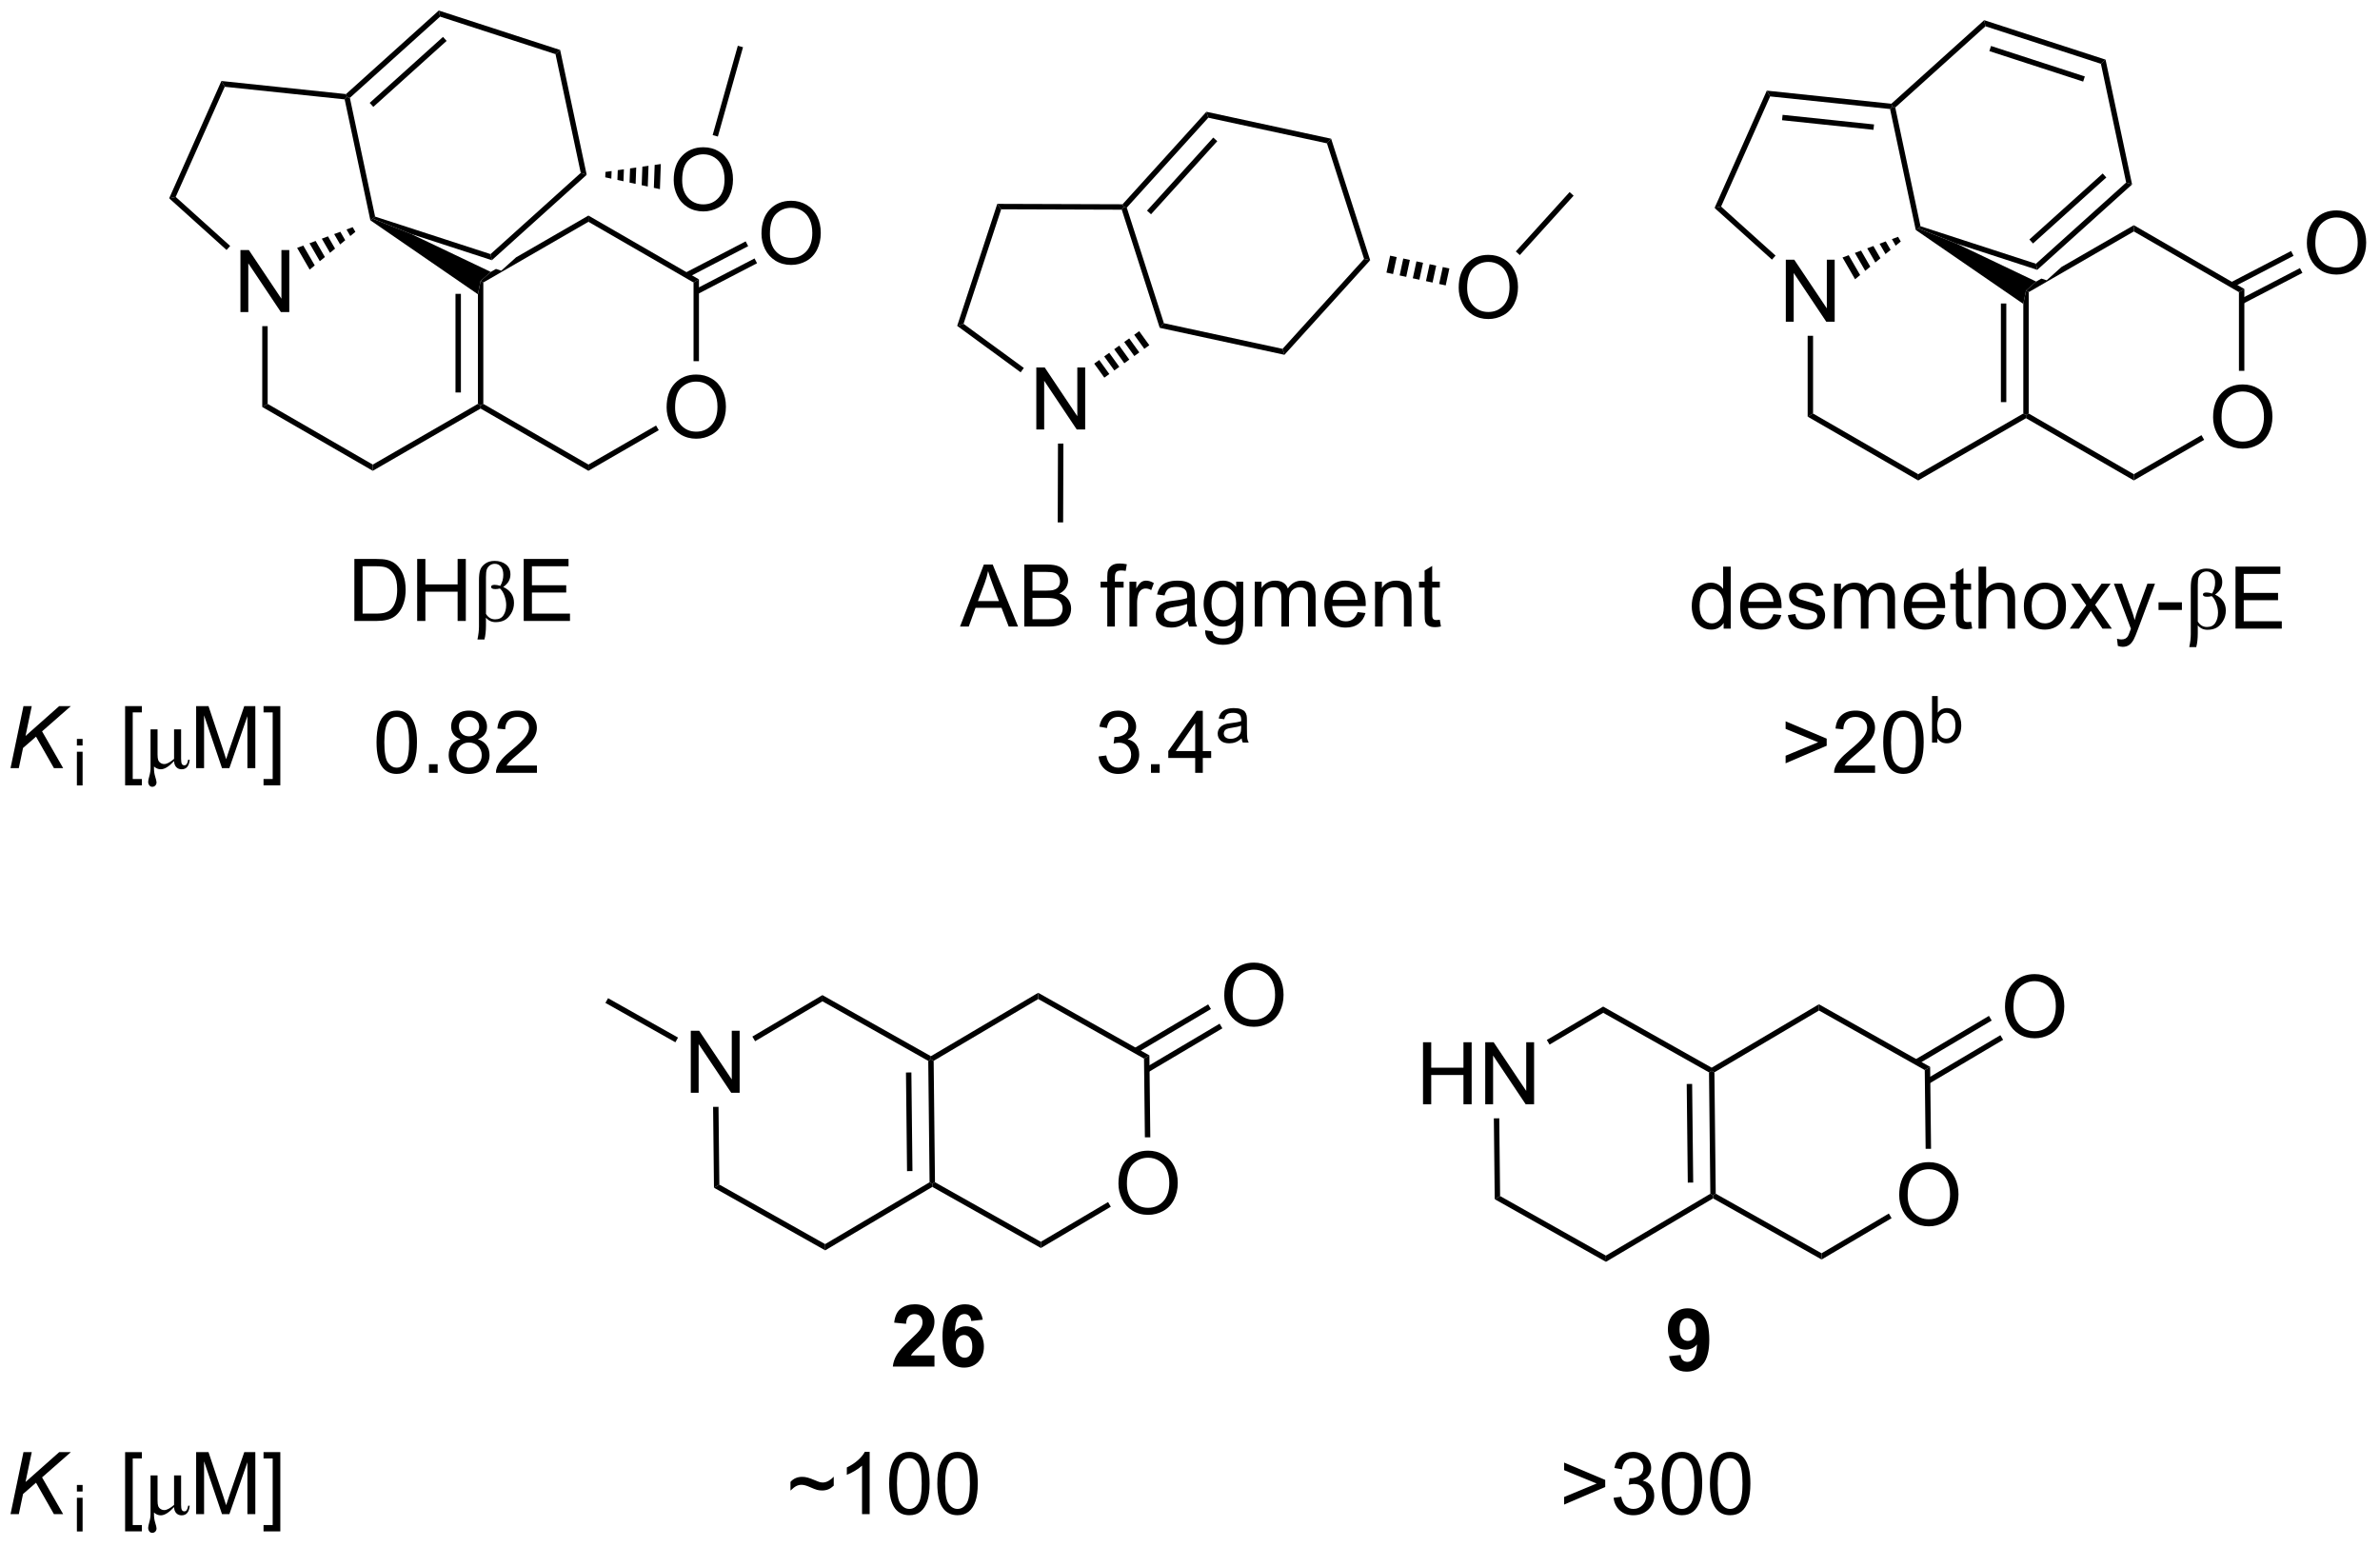 <?xml version="1.0" encoding="UTF-8"?>
<!DOCTYPE svg PUBLIC '-//W3C//DTD SVG 1.0//EN'
          'http://www.w3.org/TR/2001/REC-SVG-20010904/DTD/svg10.dtd'>
<svg stroke-dasharray="none" shape-rendering="auto" xmlns="http://www.w3.org/2000/svg" font-family="'Dialog'" text-rendering="auto" width="603" fill-opacity="1" color-interpolation="auto" color-rendering="auto" preserveAspectRatio="xMidYMid meet" font-size="12px" viewBox="0 0 603 392" fill="black" xmlns:xlink="http://www.w3.org/1999/xlink" stroke="black" image-rendering="auto" stroke-miterlimit="10" stroke-linecap="square" stroke-linejoin="miter" font-style="normal" stroke-width="1" height="392" stroke-dashoffset="0" font-weight="normal" stroke-opacity="1"
><!--Generated by the Batik Graphics2D SVG Generator--><defs id="genericDefs"
  /><g
  ><defs id="defs1"
    ><clipPath clipPathUnits="userSpaceOnUse" id="clipPath1"
      ><path d="M0.671 0.646 L226.476 0.646 L226.476 147.277 L0.671 147.277 L0.671 0.646 Z"
      /></clipPath
      ><clipPath clipPathUnits="userSpaceOnUse" id="clipPath2"
      ><path d="M-1.322 14.151 L-1.322 156.705 L218.204 156.705 L218.204 14.151 Z"
      /></clipPath
    ></defs
    ><g transform="scale(2.667,2.667) translate(-0.671,-0.646) matrix(1.029,0,0,1.029,2.031,-13.91)"
    ><path d="M202.994 52.676 Q202.994 51.249 203.76 50.444 Q204.525 49.637 205.736 49.637 Q206.528 49.637 207.163 50.017 Q207.802 50.395 208.135 51.072 Q208.471 51.749 208.471 52.608 Q208.471 53.481 208.119 54.168 Q207.768 54.856 207.122 55.21 Q206.479 55.564 205.731 55.564 Q204.924 55.564 204.286 55.173 Q203.65 54.78 203.322 54.106 Q202.994 53.429 202.994 52.676 ZM203.775 52.687 Q203.775 53.723 204.33 54.319 Q204.887 54.913 205.729 54.913 Q206.583 54.913 207.135 54.312 Q207.69 53.71 207.69 52.606 Q207.69 51.905 207.453 51.384 Q207.216 50.864 206.76 50.577 Q206.307 50.288 205.739 50.288 Q204.934 50.288 204.354 50.843 Q203.775 51.395 203.775 52.687 Z" stroke="none" clip-path="url(#clipPath2)"
    /></g
    ><g transform="matrix(2.743,0,0,2.743,3.627,-38.815)"
    ><path d="M183.493 42.185 L183.493 51.295 L183.993 51.295 L183.993 42.185 ZM185.813 40.99 L185.563 42.222 L185.563 52.346 L185.813 52.49 L186.063 52.346 L186.063 41.134 L185.813 40.99 Z" stroke="none" clip-path="url(#clipPath2)"
    /></g
    ><g transform="matrix(2.743,0,0,2.743,3.627,-38.815)"
    ><path d="M185.813 52.779 L185.813 52.49 L186.063 52.346 L195.772 57.951 L195.772 58.529 Z" stroke="none" clip-path="url(#clipPath2)"
    /></g
    ><g transform="matrix(2.743,0,0,2.743,3.627,-38.815)"
    ><path d="M195.772 58.529 L195.772 57.951 L202.019 54.345 L202.269 54.778 Z" stroke="none" clip-path="url(#clipPath2)"
    /></g
    ><g transform="matrix(2.743,0,0,2.743,3.627,-38.815)"
    ><path d="M205.981 48.401 L205.481 48.401 L205.481 41.134 L205.981 40.846 Z" stroke="none" clip-path="url(#clipPath2)"
    /></g
    ><g transform="matrix(2.743,0,0,2.743,3.627,-38.815)"
    ><path d="M195.772 34.951 L195.772 35.529 L205.481 41.134 L205.981 40.846 L195.772 34.951 Z" stroke="none" clip-path="url(#clipPath2)"
    /></g
    ><g transform="matrix(2.743,0,0,2.743,3.627,-38.815)"
    ><path d="M195.772 34.951 L189.089 38.81 L187.721 40.042 L187.23 39.883 L186.754 40.158 L185.813 40.99 L186.063 41.134 L195.772 35.529 L195.772 34.951 Z" stroke="none" clip-path="url(#clipPath2)"
    /></g
    ><g transform="matrix(2.743,0,0,2.743,3.627,-38.815)"
    ><path d="M211.756 36.624 Q211.756 35.197 212.521 34.392 Q213.287 33.585 214.498 33.585 Q215.29 33.585 215.925 33.965 Q216.563 34.343 216.896 35.02 Q217.232 35.697 217.232 36.556 Q217.232 37.429 216.881 38.116 Q216.529 38.804 215.883 39.158 Q215.24 39.512 214.493 39.512 Q213.685 39.512 213.047 39.121 Q212.412 38.728 212.084 38.054 Q211.756 37.377 211.756 36.624 ZM212.537 36.634 Q212.537 37.671 213.092 38.267 Q213.649 38.861 214.49 38.861 Q215.344 38.861 215.896 38.259 Q216.451 37.658 216.451 36.554 Q216.451 35.853 216.214 35.332 Q215.977 34.811 215.521 34.525 Q215.068 34.236 214.5 34.236 Q213.696 34.236 213.115 34.791 Q212.537 35.343 212.537 36.634 Z" stroke="none" clip-path="url(#clipPath2)"
    /></g
    ><g transform="matrix(2.743,0,0,2.743,3.627,-38.815)"
    ><path d="M210.296 37.335 L204.703 40.241 L204.934 40.685 L210.526 37.779 ZM211.115 38.913 L205.616 41.77 L205.846 42.213 L211.346 39.356 Z" stroke="none" clip-path="url(#clipPath2)"
    /></g
    ><g transform="matrix(2.743,0,0,2.743,3.627,-38.815)"
    ><path d="M163.628 43.865 L163.628 38.139 L164.407 38.139 L167.415 42.633 L167.415 38.139 L168.141 38.139 L168.141 43.865 L167.363 43.865 L164.355 39.365 L164.355 43.865 L163.628 43.865 Z" stroke="none" clip-path="url(#clipPath2)"
    /></g
    ><g transform="matrix(2.743,0,0,2.743,3.627,-38.815)"
    ><path d="M175.853 35.24 L175.629 35.389 L185.563 42.222 L185.813 40.99 L186.754 40.158 L179.41 36.658 L175.853 35.24 Z" stroke="none" clip-path="url(#clipPath2)"
    /></g
    ><g transform="matrix(2.743,0,0,2.743,3.627,-38.815)"
    ><path d="M174.246 36.457 L173.777 36.844 L173.426 36.236 L173.996 36.024 ZM173.308 37.232 L172.839 37.619 L172.286 36.661 L172.856 36.449 ZM172.37 38.007 L171.901 38.395 L171.145 37.086 L171.715 36.873 ZM171.431 38.782 L170.962 39.17 L170.005 37.511 L170.575 37.298 ZM170.493 39.557 L170.024 39.945 L168.864 37.936 L169.434 37.723 Z" stroke="none" clip-path="url(#clipPath2)"
    /></g
    ><g transform="matrix(2.743,0,0,2.743,3.627,-38.815)"
    ><path d="M165.644 45.165 L166.144 45.165 L166.144 52.346 L165.644 52.634 Z" stroke="none" clip-path="url(#clipPath2)"
    /></g
    ><g transform="matrix(2.743,0,0,2.743,3.627,-38.815)"
    ><path d="M165.644 52.634 L166.144 52.346 L175.853 57.951 L175.853 58.529 Z" stroke="none" clip-path="url(#clipPath2)"
    /></g
    ><g transform="matrix(2.743,0,0,2.743,3.627,-38.815)"
    ><path d="M175.853 58.529 L175.853 57.951 L185.563 52.346 L185.813 52.49 L185.813 52.779 Z" stroke="none" clip-path="url(#clipPath2)"
    /></g
    ><g transform="matrix(2.743,0,0,2.743,3.627,-38.815)"
    ><path d="M176.068 35.047 L175.853 35.24 L175.629 35.389 L173.256 24.221 L173.462 23.991 L173.737 24.081 Z" stroke="none" clip-path="url(#clipPath2)"
    /></g
    ><g transform="matrix(2.743,0,0,2.743,3.627,-38.815)"
    ><path d="M173.378 23.731 L173.462 23.991 L173.256 24.221 L162.18 23.057 L161.871 22.522 ZM171.776 25.644 L163.331 24.757 L163.279 25.254 L171.724 26.142 Z" stroke="none" clip-path="url(#clipPath2)"
    /></g
    ><g transform="matrix(2.743,0,0,2.743,3.627,-38.815)"
    ><path d="M161.871 22.522 L162.18 23.057 L157.65 33.231 L157.046 33.359 Z" stroke="none" clip-path="url(#clipPath2)"
    /></g
    ><g transform="matrix(2.743,0,0,2.743,3.627,-38.815)"
    ><path d="M157.046 33.359 L157.65 33.231 L162.68 37.76 L162.346 38.132 Z" stroke="none" clip-path="url(#clipPath2)"
    /></g
    ><g transform="matrix(2.743,0,0,2.743,3.627,-38.815)"
    ><path d="M179.41 36.658 L175.853 35.24 L176.068 35.047 L186.731 38.511 L186.851 39.076 Z" stroke="none" clip-path="url(#clipPath2)"
    /></g
    ><g transform="matrix(2.743,0,0,2.743,3.627,-38.815)"
    ><path d="M186.851 39.076 L186.731 38.511 L195.062 31.01 L195.611 31.188 ZM186.461 36.642 L193.231 30.546 L192.896 30.174 L186.126 36.27 Z" stroke="none" clip-path="url(#clipPath2)"
    /></g
    ><g transform="matrix(2.743,0,0,2.743,3.627,-38.815)"
    ><path d="M195.611 31.188 L195.062 31.01 L192.731 20.043 L193.16 19.657 Z" stroke="none" clip-path="url(#clipPath2)"
    /></g
    ><g transform="matrix(2.743,0,0,2.743,3.627,-38.815)"
    ><path d="M193.16 19.657 L192.731 20.043 L182.069 16.579 L181.948 16.014 ZM191.247 21.212 L182.583 18.397 L182.428 18.872 L191.092 21.687 Z" stroke="none" clip-path="url(#clipPath2)"
    /></g
    ><g transform="matrix(2.743,0,0,2.743,3.627,-38.815)"
    ><path d="M181.948 16.014 L182.069 16.579 L173.737 24.081 L173.462 23.991 L173.378 23.731 Z" stroke="none" clip-path="url(#clipPath2)"
    /></g
    ><g transform="matrix(2.743,0,0,2.743,3.627,-38.815)"
    ><path d="M157.885 72.213 L157.885 71.689 Q157.491 72.306 156.726 72.306 Q156.228 72.306 155.812 72.033 Q155.398 71.759 155.168 71.27 Q154.939 70.778 154.939 70.142 Q154.939 69.52 155.145 69.015 Q155.353 68.509 155.768 68.241 Q156.181 67.97 156.695 67.97 Q157.07 67.97 157.361 68.129 Q157.655 68.285 157.838 68.541 L157.838 66.486 L158.538 66.486 L158.538 72.213 L157.885 72.213 ZM155.663 70.142 Q155.663 70.939 155.999 71.335 Q156.335 71.728 156.791 71.728 Q157.252 71.728 157.575 71.35 Q157.898 70.973 157.898 70.2 Q157.898 69.348 157.57 68.95 Q157.241 68.551 156.76 68.551 Q156.291 68.551 155.976 68.934 Q155.663 69.317 155.663 70.142 ZM162.482 70.877 L163.209 70.965 Q163.037 71.603 162.571 71.955 Q162.107 72.306 161.386 72.306 Q160.475 72.306 159.941 71.746 Q159.409 71.184 159.409 70.173 Q159.409 69.127 159.948 68.548 Q160.488 67.97 161.347 67.97 Q162.178 67.97 162.704 68.538 Q163.232 69.103 163.232 70.129 Q163.232 70.192 163.23 70.317 L160.136 70.317 Q160.175 71.002 160.521 71.366 Q160.87 71.728 161.388 71.728 Q161.777 71.728 162.05 71.525 Q162.323 71.322 162.482 70.877 ZM160.175 69.739 L162.49 69.739 Q162.443 69.215 162.225 68.955 Q161.888 68.548 161.355 68.548 Q160.87 68.548 160.54 68.874 Q160.209 69.197 160.175 69.739 ZM163.812 70.973 L164.507 70.864 Q164.564 71.283 164.833 71.507 Q165.101 71.728 165.58 71.728 Q166.064 71.728 166.299 71.53 Q166.533 71.332 166.533 71.067 Q166.533 70.83 166.327 70.692 Q166.181 70.598 165.609 70.455 Q164.835 70.259 164.536 70.116 Q164.236 69.973 164.083 69.723 Q163.929 69.47 163.929 69.166 Q163.929 68.887 164.054 68.653 Q164.181 68.416 164.4 68.259 Q164.564 68.137 164.848 68.054 Q165.132 67.97 165.455 67.97 Q165.945 67.97 166.312 68.111 Q166.681 68.252 166.856 68.491 Q167.033 68.731 167.101 69.134 L166.413 69.228 Q166.366 68.908 166.14 68.728 Q165.916 68.548 165.507 68.548 Q165.023 68.548 164.814 68.71 Q164.609 68.869 164.609 69.082 Q164.609 69.22 164.695 69.33 Q164.78 69.442 164.963 69.517 Q165.07 69.556 165.585 69.697 Q166.33 69.895 166.624 70.022 Q166.921 70.15 167.088 70.392 Q167.257 70.634 167.257 70.994 Q167.257 71.345 167.051 71.655 Q166.846 71.965 166.458 72.137 Q166.072 72.306 165.585 72.306 Q164.775 72.306 164.351 71.97 Q163.929 71.634 163.812 70.973 ZM168.093 72.213 L168.093 68.064 L168.721 68.064 L168.721 68.645 Q168.916 68.34 169.239 68.155 Q169.564 67.97 169.978 67.97 Q170.439 67.97 170.734 68.163 Q171.03 68.353 171.15 68.697 Q171.643 67.97 172.431 67.97 Q173.049 67.97 173.379 68.311 Q173.713 68.653 173.713 69.364 L173.713 72.213 L173.015 72.213 L173.015 69.598 Q173.015 69.176 172.945 68.991 Q172.877 68.806 172.697 68.694 Q172.518 68.58 172.275 68.58 Q171.838 68.58 171.549 68.871 Q171.26 69.16 171.26 69.801 L171.26 72.213 L170.556 72.213 L170.556 69.517 Q170.556 69.048 170.385 68.814 Q170.213 68.58 169.822 68.58 Q169.525 68.58 169.273 68.736 Q169.023 68.892 168.908 69.194 Q168.796 69.494 168.796 70.059 L168.796 72.213 L168.093 72.213 ZM177.596 70.877 L178.322 70.965 Q178.15 71.603 177.684 71.955 Q177.221 72.306 176.499 72.306 Q175.588 72.306 175.054 71.746 Q174.523 71.184 174.523 70.173 Q174.523 69.127 175.062 68.548 Q175.601 67.97 176.46 67.97 Q177.291 67.97 177.817 68.538 Q178.346 69.103 178.346 70.129 Q178.346 70.192 178.343 70.317 L175.249 70.317 Q175.288 71.002 175.635 71.366 Q175.984 71.728 176.502 71.728 Q176.89 71.728 177.163 71.525 Q177.437 71.322 177.596 70.877 ZM175.288 69.739 L177.603 69.739 Q177.556 69.215 177.338 68.955 Q177.002 68.548 176.468 68.548 Q175.984 68.548 175.653 68.874 Q175.322 69.197 175.288 69.739 ZM180.74 71.582 L180.842 72.205 Q180.545 72.267 180.31 72.267 Q179.928 72.267 179.717 72.147 Q179.506 72.025 179.42 71.827 Q179.334 71.629 179.334 70.996 L179.334 68.611 L178.818 68.611 L178.818 68.064 L179.334 68.064 L179.334 67.035 L180.034 66.614 L180.034 68.064 L180.74 68.064 L180.74 68.611 L180.034 68.611 L180.034 71.035 Q180.034 71.338 180.071 71.423 Q180.107 71.509 180.191 71.561 Q180.277 71.611 180.433 71.611 Q180.55 71.611 180.74 71.582 ZM181.429 72.213 L181.429 66.486 L182.132 66.486 L182.132 68.541 Q182.624 67.97 183.374 67.97 Q183.835 67.97 184.174 68.153 Q184.515 68.332 184.661 68.653 Q184.806 68.973 184.806 69.582 L184.806 72.213 L184.103 72.213 L184.103 69.582 Q184.103 69.056 183.874 68.817 Q183.648 68.575 183.228 68.575 Q182.916 68.575 182.64 68.739 Q182.366 68.9 182.249 69.179 Q182.132 69.455 182.132 69.942 L182.132 72.213 L181.429 72.213 ZM185.615 70.137 Q185.615 68.986 186.256 68.431 Q186.792 67.97 187.56 67.97 Q188.417 67.97 188.959 68.53 Q189.503 69.09 189.503 70.08 Q189.503 70.879 189.261 71.34 Q189.021 71.798 188.563 72.054 Q188.105 72.306 187.56 72.306 Q186.691 72.306 186.152 71.749 Q185.615 71.189 185.615 70.137 ZM186.339 70.137 Q186.339 70.934 186.685 71.332 Q187.034 71.728 187.56 71.728 Q188.084 71.728 188.43 71.33 Q188.779 70.931 188.779 70.114 Q188.779 69.345 188.43 68.95 Q188.081 68.551 187.56 68.551 Q187.034 68.551 186.685 68.947 Q186.339 69.34 186.339 70.137 ZM189.859 72.213 L191.374 70.056 L189.971 68.064 L190.851 68.064 L191.486 69.035 Q191.666 69.314 191.775 69.502 Q191.947 69.244 192.093 69.043 L192.791 68.064 L193.632 68.064 L192.197 70.017 L193.741 72.213 L192.877 72.213 L192.025 70.923 L191.799 70.575 L190.71 72.213 L189.859 72.213 ZM194.296 73.811 L194.218 73.15 Q194.447 73.213 194.619 73.213 Q194.853 73.213 194.994 73.134 Q195.135 73.056 195.226 72.916 Q195.291 72.811 195.439 72.392 Q195.46 72.335 195.502 72.22 L193.929 68.064 L194.687 68.064 L195.549 70.465 Q195.718 70.923 195.851 71.426 Q195.971 70.942 196.14 70.481 L197.025 68.064 L197.728 68.064 L196.15 72.283 Q195.898 72.968 195.757 73.225 Q195.57 73.572 195.327 73.733 Q195.085 73.897 194.749 73.897 Q194.546 73.897 194.296 73.811 ZM198.054 70.494 L198.054 69.785 L200.213 69.785 L200.213 70.494 L198.054 70.494 Z" stroke="none" clip-path="url(#clipPath2)"
    /></g
    ><g transform="matrix(2.743,0,0,2.743,3.627,-38.815)"
    ><path d="M201.538 73.923 L200.893 73.923 Q201.033 73.265 201.033 72.728 L201.033 68.473 Q201.033 67.809 201.153 67.486 Q201.273 67.16 201.616 66.913 Q201.963 66.666 202.484 66.666 Q203.101 66.666 203.52 66.991 Q203.939 67.317 203.939 67.918 Q203.939 68.621 203.273 69.072 Q204.268 69.541 204.268 70.543 Q204.268 71.09 204.005 71.522 Q203.741 71.955 203.395 72.14 Q203.049 72.322 202.57 72.322 Q202.023 72.322 201.679 71.91 L201.679 72.64 Q201.679 73.39 201.538 73.923 ZM201.679 71.559 Q201.984 72.064 202.53 72.064 Q203.056 72.064 203.301 71.679 Q203.549 71.293 203.549 70.744 Q203.549 70.322 203.387 69.882 Q203.226 69.442 202.971 69.213 Q202.736 69.27 202.549 69.27 Q202.155 69.27 202.155 69.064 Q202.155 68.877 202.486 68.877 Q202.695 68.877 203.002 68.97 Q203.28 68.502 203.28 67.95 Q203.28 67.457 203.062 67.197 Q202.846 66.934 202.499 66.934 Q202.221 66.934 202.023 67.09 Q201.827 67.246 201.752 67.465 Q201.679 67.681 201.679 68.173 L201.679 71.559 Z" stroke="none" clip-path="url(#clipPath2)"
    /></g
    ><g transform="matrix(2.743,0,0,2.743,3.627,-38.815)"
    ><path d="M205.166 72.213 L205.166 66.486 L209.306 66.486 L209.306 67.16 L205.924 67.16 L205.924 68.916 L209.093 68.916 L209.093 69.588 L205.924 69.588 L205.924 71.535 L209.439 71.535 L209.439 72.213 L205.166 72.213 Z" stroke="none" clip-path="url(#clipPath2)"
    /></g
    ><g transform="matrix(2.743,0,0,2.743,3.627,-38.815)"
    ><path d="M-0.35 85.098 L0.845 79.371 L1.611 79.371 L1.035 82.129 L4.145 79.371 L5.223 79.371 L2.564 81.702 L4.512 85.098 L3.658 85.098 L2.004 82.194 L0.806 83.238 L0.416 85.098 L-0.35 85.098 Z" stroke="none" clip-path="url(#clipPath2)"
    /></g
    ><g transform="matrix(2.743,0,0,2.743,3.627,-38.815)"
    ><path d="M5.78 83.008 L5.78 82.403 L6.307 82.403 L6.307 83.008 L5.78 83.008 ZM5.78 86.698 L5.78 83.586 L6.307 83.586 L6.307 86.698 L5.78 86.698 Z" stroke="none" clip-path="url(#clipPath2)"
    /></g
    ><g transform="matrix(2.743,0,0,2.743,3.627,-38.815)"
    ><path d="M10.234 86.689 L10.234 79.371 L11.783 79.371 L11.783 79.952 L10.937 79.952 L10.937 86.105 L11.783 86.105 L11.783 86.689 L10.234 86.689 Z" stroke="none" clip-path="url(#clipPath2)"
    /></g
    ><g transform="matrix(2.743,0,0,2.743,3.627,-38.815)"
    ><path d="M14.756 84.449 Q14.05 85.207 13.527 85.207 Q13.191 85.207 12.902 84.949 L12.902 85.157 Q12.902 85.517 13.011 85.879 Q13.136 86.282 13.136 86.41 Q13.136 86.59 13.022 86.707 Q12.91 86.824 12.74 86.824 Q12.569 86.824 12.467 86.686 Q12.365 86.551 12.365 86.361 Q12.365 86.22 12.467 85.853 Q12.584 85.447 12.584 85.061 L12.584 81.519 L13.23 81.519 L13.23 83.835 Q13.23 84.186 13.29 84.35 Q13.35 84.514 13.503 84.618 Q13.66 84.723 13.855 84.723 Q14.201 84.723 14.756 84.246 L14.756 81.519 L15.405 81.519 L15.405 84.233 Q15.405 84.577 15.475 84.71 Q15.545 84.84 15.714 84.84 Q15.98 84.84 16.058 84.319 L16.199 84.319 Q16.123 85.207 15.449 85.207 Q15.155 85.207 14.962 85.009 Q14.769 84.811 14.756 84.449 Z" stroke="none" clip-path="url(#clipPath2)"
    /></g
    ><g transform="matrix(2.743,0,0,2.743,3.627,-38.815)"
    ><path d="M16.795 85.098 L16.795 79.371 L17.936 79.371 L19.292 83.426 Q19.48 83.991 19.566 84.272 Q19.662 83.96 19.871 83.355 L21.24 79.371 L22.261 79.371 L22.261 85.098 L21.529 85.098 L21.529 80.303 L19.865 85.098 L19.183 85.098 L17.527 80.223 L17.527 85.098 L16.795 85.098 ZM24.569 86.689 L23.019 86.689 L23.019 86.105 L23.865 86.105 L23.865 79.952 L23.019 79.952 L23.019 79.371 L24.569 79.371 L24.569 86.689 Z" stroke="none" clip-path="url(#clipPath2)"
    /></g
    ><g transform="matrix(2.743,0,0,2.743,3.627,-38.815)"
    ><path d="M60.251 51.785 Q60.251 50.358 61.017 49.553 Q61.783 48.746 62.993 48.746 Q63.785 48.746 64.421 49.126 Q65.059 49.504 65.392 50.181 Q65.728 50.858 65.728 51.717 Q65.728 52.59 65.376 53.277 Q65.025 53.965 64.379 54.319 Q63.736 54.673 62.988 54.673 Q62.181 54.673 61.543 54.282 Q60.908 53.889 60.579 53.215 Q60.251 52.538 60.251 51.785 ZM61.033 51.796 Q61.033 52.832 61.587 53.428 Q62.145 54.022 62.986 54.022 Q63.84 54.022 64.392 53.421 Q64.947 52.819 64.947 51.715 Q64.947 51.014 64.71 50.493 Q64.473 49.973 64.017 49.686 Q63.564 49.397 62.996 49.397 Q62.191 49.397 61.611 49.952 Q61.033 50.504 61.033 51.796 Z" stroke="none" clip-path="url(#clipPath2)"
    /></g
    ><g transform="matrix(2.743,0,0,2.743,3.627,-38.815)"
    ><path d="M40.75 41.294 L40.75 50.404 L41.25 50.404 L41.25 41.294 ZM43.07 40.099 L42.82 41.331 L42.82 51.455 L43.07 51.599 L43.32 51.455 L43.32 40.244 L43.07 40.099 Z" stroke="none" clip-path="url(#clipPath2)"
    /></g
    ><g transform="matrix(2.743,0,0,2.743,3.627,-38.815)"
    ><path d="M43.07 51.888 L43.07 51.599 L43.32 51.455 L53.029 57.06 L53.029 57.638 Z" stroke="none" clip-path="url(#clipPath2)"
    /></g
    ><g transform="matrix(2.743,0,0,2.743,3.627,-38.815)"
    ><path d="M53.029 57.638 L53.029 57.06 L59.276 53.454 L59.526 53.887 Z" stroke="none" clip-path="url(#clipPath2)"
    /></g
    ><g transform="matrix(2.743,0,0,2.743,3.627,-38.815)"
    ><path d="M63.238 47.51 L62.738 47.51 L62.738 40.244 L63.238 39.955 Z" stroke="none" clip-path="url(#clipPath2)"
    /></g
    ><g transform="matrix(2.743,0,0,2.743,3.627,-38.815)"
    ><path d="M53.029 34.061 L53.029 34.638 L62.738 40.244 L63.238 39.955 L53.029 34.061 Z" stroke="none" clip-path="url(#clipPath2)"
    /></g
    ><g transform="matrix(2.743,0,0,2.743,3.627,-38.815)"
    ><path d="M53.029 34.061 L46.346 37.919 L46.346 37.919 L44.978 39.151 L44.487 38.992 L44.487 38.992 L44.011 39.267 L43.07 40.099 L43.32 40.244 L53.029 34.638 L53.029 34.061 Z" stroke="none" clip-path="url(#clipPath2)"
    /></g
    ><g transform="matrix(2.743,0,0,2.743,3.627,-38.815)"
    ><path d="M69.013 35.733 Q69.013 34.306 69.778 33.501 Q70.544 32.694 71.755 32.694 Q72.546 32.694 73.182 33.074 Q73.82 33.452 74.153 34.129 Q74.489 34.806 74.489 35.665 Q74.489 36.538 74.138 37.225 Q73.786 37.913 73.14 38.267 Q72.497 38.621 71.75 38.621 Q70.942 38.621 70.304 38.23 Q69.669 37.837 69.341 37.163 Q69.013 36.486 69.013 35.733 ZM69.794 35.744 Q69.794 36.78 70.349 37.376 Q70.906 37.97 71.747 37.97 Q72.601 37.97 73.153 37.369 Q73.708 36.767 73.708 35.663 Q73.708 34.962 73.471 34.441 Q73.234 33.921 72.778 33.634 Q72.325 33.345 71.757 33.345 Q70.953 33.345 70.372 33.9 Q69.794 34.452 69.794 35.744 Z" stroke="none" clip-path="url(#clipPath2)"
    /></g
    ><g transform="matrix(2.743,0,0,2.743,3.627,-38.815)"
    ><path d="M67.553 36.445 L61.96 39.35 L62.191 39.794 L67.783 36.888 ZM68.372 38.022 L62.873 40.879 L63.103 41.322 L68.603 38.465 Z" stroke="none" clip-path="url(#clipPath2)"
    /></g
    ><g transform="matrix(2.743,0,0,2.743,3.627,-38.815)"
    ><path d="M20.886 42.974 L20.886 37.248 L21.664 37.248 L24.672 41.742 L24.672 37.248 L25.398 37.248 L25.398 42.974 L24.62 42.974 L21.612 38.474 L21.612 42.974 L20.886 42.974 Z" stroke="none" clip-path="url(#clipPath2)"
    /></g
    ><g transform="matrix(2.743,0,0,2.743,3.627,-38.815)"
    ><path d="M33.11 34.349 L32.886 34.498 L42.82 41.331 L43.07 40.099 L44.011 39.267 L36.667 35.768 L33.11 34.349 Z" stroke="none" clip-path="url(#clipPath2)"
    /></g
    ><g transform="matrix(2.743,0,0,2.743,3.627,-38.815)"
    ><path d="M31.503 35.566 L31.034 35.953 L30.683 35.345 L31.253 35.133 ZM30.565 36.341 L30.096 36.729 L29.543 35.77 L30.113 35.558 ZM29.627 37.116 L29.158 37.504 L28.402 36.195 L28.972 35.983 ZM28.689 37.891 L28.219 38.279 L27.262 36.62 L27.832 36.408 ZM27.75 38.667 L27.281 39.054 L26.121 37.045 L26.691 36.833 Z" stroke="none" clip-path="url(#clipPath2)"
    /></g
    ><g transform="matrix(2.743,0,0,2.743,3.627,-38.815)"
    ><path d="M22.901 44.274 L23.401 44.274 L23.401 51.455 L22.901 51.743 Z" stroke="none" clip-path="url(#clipPath2)"
    /></g
    ><g transform="matrix(2.743,0,0,2.743,3.627,-38.815)"
    ><path d="M22.901 51.743 L23.401 51.455 L33.11 57.06 L33.11 57.638 Z" stroke="none" clip-path="url(#clipPath2)"
    /></g
    ><g transform="matrix(2.743,0,0,2.743,3.627,-38.815)"
    ><path d="M33.11 57.638 L33.11 57.06 L42.82 51.455 L43.07 51.599 L43.07 51.888 Z" stroke="none" clip-path="url(#clipPath2)"
    /></g
    ><g transform="matrix(2.743,0,0,2.743,3.627,-38.815)"
    ><path d="M33.325 34.156 L33.11 34.349 L32.886 34.498 L30.513 23.33 L30.72 23.101 L30.994 23.19 Z" stroke="none" clip-path="url(#clipPath2)"
    /></g
    ><g transform="matrix(2.743,0,0,2.743,3.627,-38.815)"
    ><path d="M30.635 22.84 L30.72 23.101 L30.513 23.33 L19.437 22.166 L19.128 21.631 Z" stroke="none" clip-path="url(#clipPath2)"
    /></g
    ><g transform="matrix(2.743,0,0,2.743,3.627,-38.815)"
    ><path d="M19.128 21.631 L19.437 22.166 L14.907 32.34 L14.303 32.468 Z" stroke="none" clip-path="url(#clipPath2)"
    /></g
    ><g transform="matrix(2.743,0,0,2.743,3.627,-38.815)"
    ><path d="M14.303 32.468 L14.907 32.34 L19.938 36.869 L19.603 37.241 Z" stroke="none" clip-path="url(#clipPath2)"
    /></g
    ><g transform="matrix(2.743,0,0,2.743,3.627,-38.815)"
    ><path d="M36.667 35.768 L33.11 34.349 L33.325 34.156 L43.988 37.621 L44.108 38.185 Z" stroke="none" clip-path="url(#clipPath2)"
    /></g
    ><g transform="matrix(2.743,0,0,2.743,3.627,-38.815)"
    ><path d="M44.108 38.185 L43.988 37.621 L52.319 30.119 L52.868 30.297 Z" stroke="none" clip-path="url(#clipPath2)"
    /></g
    ><g transform="matrix(2.743,0,0,2.743,3.627,-38.815)"
    ><path d="M52.868 30.297 L52.319 30.119 L49.988 19.152 L50.417 18.766 Z" stroke="none" clip-path="url(#clipPath2)"
    /></g
    ><g transform="matrix(2.743,0,0,2.743,3.627,-38.815)"
    ><path d="M50.417 18.766 L49.988 19.152 L39.326 15.688 L39.206 15.123 Z" stroke="none" clip-path="url(#clipPath2)"
    /></g
    ><g transform="matrix(2.743,0,0,2.743,3.627,-38.815)"
    ><path d="M39.206 15.123 L39.326 15.688 L30.994 23.19 L30.72 23.101 L30.635 22.84 ZM39.595 17.558 L32.825 23.653 L33.16 24.025 L39.93 17.929 Z" stroke="none" clip-path="url(#clipPath2)"
    /></g
    ><g transform="matrix(2.743,0,0,2.743,3.627,-38.815)"
    ><path d="M60.906 30.791 Q60.906 29.364 61.671 28.559 Q62.437 27.752 63.648 27.752 Q64.439 27.752 65.075 28.132 Q65.713 28.509 66.046 29.186 Q66.382 29.864 66.382 30.723 Q66.382 31.595 66.031 32.283 Q65.679 32.97 65.033 33.325 Q64.39 33.679 63.643 33.679 Q62.835 33.679 62.197 33.288 Q61.562 32.895 61.234 32.22 Q60.906 31.543 60.906 30.791 ZM61.687 30.801 Q61.687 31.837 62.242 32.434 Q62.799 33.028 63.64 33.028 Q64.494 33.028 65.046 32.426 Q65.601 31.825 65.601 30.72 Q65.601 30.02 65.364 29.499 Q65.127 28.978 64.671 28.692 Q64.218 28.403 63.65 28.403 Q62.846 28.403 62.265 28.957 Q61.687 29.509 61.687 30.801 Z" stroke="none" clip-path="url(#clipPath2)"
    /></g
    ><g transform="matrix(2.743,0,0,2.743,3.627,-38.815)"
    ><path d="M54.601 30.03 L55.17 29.949 L55.144 30.651 L54.584 30.529 ZM55.738 29.868 L56.306 29.788 L56.266 30.893 L55.705 30.772 ZM56.874 29.707 L57.442 29.626 L57.388 31.136 L56.827 31.015 ZM58.011 29.545 L58.579 29.465 L58.51 31.379 L57.949 31.258 ZM59.147 29.384 L59.715 29.303 L59.632 31.621 L59.071 31.5 Z" stroke="none" clip-path="url(#clipPath2)"
    /></g
    ><g transform="matrix(2.743,0,0,2.743,3.627,-38.815)"
    ><path d="M64.984 26.763 L64.503 26.628 L66.827 18.376 L67.308 18.512 Z" stroke="none" clip-path="url(#clipPath2)"
    /></g
    ><g transform="matrix(2.743,0,0,2.743,3.627,-38.815)"
    ><path d="M31.41 71.505 L31.41 65.779 L33.384 65.779 Q34.051 65.779 34.403 65.86 Q34.895 65.974 35.244 66.271 Q35.697 66.654 35.921 67.25 Q36.145 67.844 36.145 68.61 Q36.145 69.263 35.991 69.769 Q35.84 70.271 35.6 70.602 Q35.364 70.93 35.08 71.12 Q34.798 71.31 34.397 71.409 Q33.996 71.505 33.478 71.505 L31.41 71.505 ZM32.168 70.828 L33.392 70.828 Q33.957 70.828 34.28 70.724 Q34.603 70.618 34.793 70.427 Q35.064 70.156 35.212 69.703 Q35.364 69.248 35.364 68.599 Q35.364 67.701 35.069 67.219 Q34.775 66.735 34.353 66.571 Q34.048 66.453 33.371 66.453 L32.168 66.453 L32.168 70.828 ZM37.211 71.505 L37.211 65.779 L37.969 65.779 L37.969 68.13 L40.946 68.13 L40.946 65.779 L41.703 65.779 L41.703 71.505 L40.946 71.505 L40.946 68.805 L37.969 68.805 L37.969 71.505 L37.211 71.505 Z" stroke="none" clip-path="url(#clipPath2)"
    /></g
    ><g transform="matrix(2.743,0,0,2.743,3.627,-38.815)"
    ><path d="M43.423 73.216 L42.778 73.216 Q42.918 72.558 42.918 72.021 L42.918 67.766 Q42.918 67.102 43.038 66.779 Q43.158 66.453 43.502 66.206 Q43.848 65.959 44.369 65.959 Q44.986 65.959 45.405 66.284 Q45.825 66.61 45.825 67.211 Q45.825 67.914 45.158 68.365 Q46.153 68.834 46.153 69.836 Q46.153 70.383 45.89 70.815 Q45.627 71.248 45.28 71.433 Q44.934 71.615 44.455 71.615 Q43.908 71.615 43.564 71.203 L43.564 71.933 Q43.564 72.683 43.423 73.216 ZM43.564 70.852 Q43.869 71.357 44.416 71.357 Q44.942 71.357 45.186 70.972 Q45.434 70.586 45.434 70.037 Q45.434 69.615 45.272 69.175 Q45.111 68.735 44.856 68.505 Q44.621 68.563 44.434 68.563 Q44.041 68.563 44.041 68.357 Q44.041 68.17 44.371 68.17 Q44.58 68.17 44.887 68.263 Q45.166 67.795 45.166 67.243 Q45.166 66.75 44.947 66.49 Q44.731 66.227 44.384 66.227 Q44.106 66.227 43.908 66.383 Q43.712 66.539 43.637 66.758 Q43.564 66.974 43.564 67.466 L43.564 70.852 Z" stroke="none" clip-path="url(#clipPath2)"
    /></g
    ><g transform="matrix(2.743,0,0,2.743,3.627,-38.815)"
    ><path d="M47.051 71.505 L47.051 65.779 L51.192 65.779 L51.192 66.453 L47.809 66.453 L47.809 68.209 L50.978 68.209 L50.978 68.88 L47.809 68.88 L47.809 70.828 L51.325 70.828 L51.325 71.505 L47.051 71.505 Z" stroke="none" clip-path="url(#clipPath2)"
    /></g
    ><g transform="matrix(2.743,0,0,2.743,3.627,-38.815)"
    ><path d="M33.457 82.711 Q33.457 81.696 33.665 81.079 Q33.873 80.459 34.285 80.123 Q34.699 79.787 35.324 79.787 Q35.785 79.787 36.131 79.972 Q36.48 80.157 36.707 80.508 Q36.933 80.857 37.061 81.36 Q37.191 81.86 37.191 82.711 Q37.191 83.719 36.983 84.339 Q36.777 84.959 36.363 85.297 Q35.952 85.636 35.324 85.636 Q34.496 85.636 34.022 85.04 Q33.457 84.326 33.457 82.711 ZM34.178 82.711 Q34.178 84.123 34.509 84.589 Q34.84 85.055 35.324 85.055 Q35.808 85.055 36.136 84.586 Q36.467 84.118 36.467 82.711 Q36.467 81.297 36.136 80.834 Q35.808 80.368 35.316 80.368 Q34.832 80.368 34.543 80.779 Q34.178 81.302 34.178 82.711 ZM38.299 85.537 L38.299 84.735 L39.101 84.735 L39.101 85.537 L38.299 85.537 ZM41.209 82.43 Q40.772 82.271 40.561 81.974 Q40.35 81.677 40.35 81.263 Q40.35 80.638 40.798 80.214 Q41.248 79.787 41.996 79.787 Q42.746 79.787 43.202 80.222 Q43.66 80.657 43.66 81.282 Q43.66 81.68 43.449 81.977 Q43.24 82.271 42.816 82.43 Q43.342 82.602 43.618 82.985 Q43.894 83.368 43.894 83.899 Q43.894 84.633 43.373 85.136 Q42.855 85.636 42.006 85.636 Q41.16 85.636 40.639 85.133 Q40.121 84.631 40.121 83.881 Q40.121 83.321 40.402 82.946 Q40.686 82.568 41.209 82.43 ZM41.069 81.24 Q41.069 81.646 41.329 81.904 Q41.592 82.162 42.011 82.162 Q42.418 82.162 42.675 81.907 Q42.936 81.649 42.936 81.279 Q42.936 80.891 42.668 80.628 Q42.402 80.365 42.004 80.365 Q41.6 80.365 41.334 80.623 Q41.069 80.881 41.069 81.24 ZM40.842 83.883 Q40.842 84.185 40.985 84.467 Q41.129 84.748 41.41 84.901 Q41.691 85.055 42.014 85.055 Q42.519 85.055 42.847 84.732 Q43.175 84.407 43.175 83.907 Q43.175 83.399 42.837 83.068 Q42.498 82.735 41.99 82.735 Q41.496 82.735 41.168 83.063 Q40.842 83.391 40.842 83.883 ZM48.273 84.86 L48.273 85.537 L44.487 85.537 Q44.479 85.282 44.57 85.047 Q44.713 84.662 45.031 84.287 Q45.351 83.912 45.953 83.42 Q46.885 82.654 47.213 82.206 Q47.541 81.758 47.541 81.36 Q47.541 80.943 47.242 80.657 Q46.945 80.368 46.463 80.368 Q45.955 80.368 45.651 80.672 Q45.346 80.977 45.343 81.516 L44.619 81.443 Q44.695 80.633 45.179 80.211 Q45.664 79.787 46.479 79.787 Q47.304 79.787 47.783 80.245 Q48.265 80.701 48.265 81.375 Q48.265 81.719 48.125 82.052 Q47.984 82.383 47.656 82.75 Q47.33 83.118 46.573 83.758 Q45.94 84.29 45.76 84.48 Q45.58 84.67 45.463 84.86 L48.273 84.86 ZM100.151 84.024 L100.854 83.93 Q100.976 84.529 101.265 84.792 Q101.557 85.055 101.976 85.055 Q102.471 85.055 102.812 84.711 Q103.156 84.368 103.156 83.86 Q103.156 83.375 102.838 83.063 Q102.523 82.748 102.034 82.748 Q101.836 82.748 101.539 82.826 L101.617 82.209 Q101.687 82.217 101.729 82.217 Q102.179 82.217 102.539 81.982 Q102.898 81.748 102.898 81.258 Q102.898 80.873 102.635 80.62 Q102.375 80.365 101.961 80.365 Q101.549 80.365 101.276 80.623 Q101.002 80.881 100.924 81.396 L100.221 81.271 Q100.351 80.563 100.807 80.175 Q101.265 79.787 101.945 79.787 Q102.414 79.787 102.807 79.987 Q103.203 80.188 103.411 80.537 Q103.619 80.883 103.619 81.274 Q103.619 81.646 103.419 81.951 Q103.221 82.256 102.83 82.435 Q103.338 82.552 103.619 82.922 Q103.901 83.29 103.901 83.844 Q103.901 84.594 103.354 85.118 Q102.807 85.638 101.971 85.638 Q101.218 85.638 100.718 85.191 Q100.221 84.74 100.151 84.024 ZM104.99 85.537 L104.99 84.735 L105.793 84.735 L105.793 85.537 L104.99 85.537 ZM109.073 85.537 L109.073 84.165 L106.588 84.165 L106.588 83.521 L109.203 79.81 L109.776 79.81 L109.776 83.521 L110.549 83.521 L110.549 84.165 L109.776 84.165 L109.776 85.537 L109.073 85.537 ZM109.073 83.521 L109.073 80.938 L107.281 83.521 L109.073 83.521 Z" stroke="none" clip-path="url(#clipPath2)"
    /></g
    ><g transform="matrix(2.743,0,0,2.743,3.627,-38.815)"
    ><path d="M113.362 82.352 Q113.069 82.602 112.797 82.706 Q112.528 82.807 112.217 82.807 Q111.703 82.807 111.428 82.557 Q111.153 82.305 111.153 81.917 Q111.153 81.688 111.256 81.499 Q111.362 81.309 111.529 81.196 Q111.698 81.081 111.909 81.022 Q112.065 80.981 112.377 80.944 Q113.016 80.868 113.319 80.762 Q113.321 80.653 113.321 80.624 Q113.321 80.301 113.172 80.171 Q112.969 79.991 112.571 79.991 Q112.2 79.991 112.022 80.122 Q111.844 80.252 111.76 80.583 L111.244 80.512 Q111.315 80.182 111.475 79.979 Q111.637 79.774 111.942 79.665 Q112.246 79.555 112.647 79.555 Q113.045 79.555 113.293 79.649 Q113.543 79.743 113.66 79.885 Q113.778 80.026 113.825 80.243 Q113.852 80.377 113.852 80.729 L113.852 81.432 Q113.852 82.168 113.885 82.364 Q113.918 82.557 114.018 82.737 L113.467 82.737 Q113.385 82.573 113.362 82.352 ZM113.319 81.174 Q113.031 81.292 112.457 81.374 Q112.131 81.421 111.996 81.479 Q111.862 81.538 111.787 81.651 Q111.715 81.764 111.715 81.901 Q111.715 82.112 111.875 82.252 Q112.035 82.393 112.342 82.393 Q112.647 82.393 112.883 82.26 Q113.121 82.127 113.233 81.895 Q113.319 81.717 113.319 81.368 L113.319 81.174 Z" stroke="none" clip-path="url(#clipPath2)"
    /></g
    ><g transform="matrix(2.743,0,0,2.743,3.627,-38.815)"
    ><path d="M167.403 83.032 L163.609 84.654 L163.609 83.954 L166.614 82.709 L163.609 81.474 L163.609 80.774 L167.403 82.375 L167.403 83.032 ZM171.872 84.86 L171.872 85.537 L168.085 85.537 Q168.077 85.282 168.168 85.047 Q168.312 84.662 168.63 84.287 Q168.95 83.912 169.551 83.42 Q170.484 82.654 170.812 82.206 Q171.14 81.758 171.14 81.36 Q171.14 80.943 170.84 80.657 Q170.543 80.368 170.062 80.368 Q169.554 80.368 169.249 80.672 Q168.945 80.977 168.942 81.516 L168.218 81.443 Q168.293 80.633 168.778 80.211 Q169.262 79.787 170.077 79.787 Q170.903 79.787 171.382 80.245 Q171.864 80.701 171.864 81.375 Q171.864 81.719 171.723 82.052 Q171.583 82.383 171.255 82.75 Q170.929 83.118 170.171 83.758 Q169.538 84.29 169.359 84.48 Q169.179 84.67 169.062 84.86 L171.872 84.86 ZM172.626 82.711 Q172.626 81.696 172.834 81.079 Q173.042 80.459 173.454 80.123 Q173.868 79.787 174.493 79.787 Q174.954 79.787 175.3 79.972 Q175.649 80.157 175.876 80.508 Q176.102 80.857 176.23 81.36 Q176.36 81.86 176.36 82.711 Q176.36 83.719 176.152 84.339 Q175.946 84.959 175.532 85.297 Q175.12 85.636 174.493 85.636 Q173.665 85.636 173.191 85.04 Q172.626 84.326 172.626 82.711 ZM173.347 82.711 Q173.347 84.123 173.678 84.589 Q174.008 85.055 174.493 85.055 Q174.977 85.055 175.305 84.586 Q175.636 84.118 175.636 82.711 Q175.636 81.297 175.305 80.834 Q174.977 80.368 174.485 80.368 Q174.001 80.368 173.712 80.779 Q173.347 81.302 173.347 82.711 Z" stroke="none" clip-path="url(#clipPath2)"
    /></g
    ><g transform="matrix(2.743,0,0,2.743,3.627,-38.815)"
    ><path d="M177.624 82.737 L177.134 82.737 L177.134 78.442 L177.661 78.442 L177.661 79.973 Q177.995 79.555 178.515 79.555 Q178.802 79.555 179.058 79.671 Q179.314 79.786 179.48 79.997 Q179.646 80.206 179.739 80.502 Q179.833 80.797 179.833 81.133 Q179.833 81.934 179.437 82.372 Q179.042 82.807 178.488 82.807 Q177.937 82.807 177.624 82.346 L177.624 82.737 ZM177.619 81.157 Q177.619 81.717 177.771 81.965 Q178.019 82.374 178.445 82.374 Q178.79 82.374 179.042 82.073 Q179.294 81.772 179.294 81.178 Q179.294 80.569 179.052 80.28 Q178.81 79.989 178.468 79.989 Q178.122 79.989 177.87 80.29 Q177.619 80.588 177.619 81.157 Z" stroke="none" clip-path="url(#clipPath2)"
    /></g
    ><g transform="matrix(2.743,0,0,2.743,3.627,-38.815)"
    ><path d="M74.647 106.642 L74.641 106.065 L84.662 111.706 L84.665 111.994 L84.417 112.141 Z" stroke="none" clip-path="url(#clipPath2)"
    /></g
    ><g transform="matrix(2.743,0,0,2.743,3.627,-38.815)"
    ><path d="M84.917 112.136 L84.665 111.994 L84.662 111.706 L94.57 105.851 L94.576 106.428 Z" stroke="none" clip-path="url(#clipPath2)"
    /></g
    ><g transform="matrix(2.743,0,0,2.743,3.627,-38.815)"
    ><path d="M94.576 106.428 L94.57 105.851 L104.843 111.633 L104.346 111.928 Z" stroke="none" clip-path="url(#clipPath2)"
    /></g
    ><g transform="matrix(2.743,0,0,2.743,3.627,-38.815)"
    ><path d="M101.985 123.474 Q101.985 122.046 102.751 121.242 Q103.517 120.434 104.728 120.434 Q105.519 120.434 106.155 120.815 Q106.793 121.192 107.126 121.869 Q107.462 122.546 107.462 123.406 Q107.462 124.278 107.11 124.966 Q106.759 125.653 106.113 126.007 Q105.47 126.362 104.722 126.362 Q103.915 126.362 103.277 125.971 Q102.642 125.578 102.314 124.903 Q101.985 124.226 101.985 123.474 ZM102.767 123.484 Q102.767 124.52 103.321 125.117 Q103.879 125.71 104.72 125.71 Q105.574 125.71 106.126 125.109 Q106.681 124.507 106.681 123.403 Q106.681 122.703 106.444 122.182 Q106.207 121.661 105.751 121.375 Q105.298 121.085 104.73 121.085 Q103.925 121.085 103.345 121.64 Q102.767 122.192 102.767 123.484 Z" stroke="none" clip-path="url(#clipPath2)"
    /></g
    ><g transform="matrix(2.743,0,0,2.743,3.627,-38.815)"
    ><path d="M104.346 111.928 L104.843 111.633 L104.927 119.199 L104.427 119.204 Z" stroke="none" clip-path="url(#clipPath2)"
    /></g
    ><g transform="matrix(2.743,0,0,2.743,3.627,-38.815)"
    ><path d="M62.483 115.087 L62.483 109.36 L63.261 109.36 L66.269 113.855 L66.269 109.36 L66.996 109.36 L66.996 115.087 L66.217 115.087 L63.209 110.587 L63.209 115.087 L62.483 115.087 Z" stroke="none" clip-path="url(#clipPath2)"
    /></g
    ><g transform="matrix(2.743,0,0,2.743,3.627,-38.815)"
    ><path d="M74.641 106.065 L74.647 106.642 L68.425 110.325 L68.171 109.895 Z" stroke="none" clip-path="url(#clipPath2)"
    /></g
    ><g transform="matrix(2.743,0,0,2.743,3.627,-38.815)"
    ><path d="M64.544 116.389 L65.044 116.384 L65.122 123.564 L64.625 123.858 Z" stroke="none" clip-path="url(#clipPath2)"
    /></g
    ><g transform="matrix(2.743,0,0,2.743,3.627,-38.815)"
    ><path d="M64.625 123.858 L65.122 123.564 L74.892 129.063 L74.898 129.641 Z" stroke="none" clip-path="url(#clipPath2)"
    /></g
    ><g transform="matrix(2.743,0,0,2.743,3.627,-38.815)"
    ><path d="M74.898 129.641 L74.892 129.063 L84.539 123.352 L84.791 123.494 L84.794 123.782 Z" stroke="none" clip-path="url(#clipPath2)"
    /></g
    ><g transform="matrix(2.743,0,0,2.743,3.627,-38.815)"
    ><path d="M85.039 123.347 L84.791 123.494 L84.539 123.352 L84.417 112.141 L84.665 111.994 L84.917 112.136 ZM82.958 122.319 L82.859 113.209 L82.359 113.215 L82.458 122.324 Z" stroke="none" clip-path="url(#clipPath2)"
    /></g
    ><g transform="matrix(2.743,0,0,2.743,3.627,-38.815)"
    ><path d="M84.794 123.782 L84.791 123.494 L85.039 123.347 L94.815 128.85 L94.821 129.427 Z" stroke="none" clip-path="url(#clipPath2)"
    /></g
    ><g transform="matrix(2.743,0,0,2.743,3.627,-38.815)"
    ><path d="M111.758 106.104 Q111.758 104.677 112.524 103.872 Q113.289 103.065 114.5 103.065 Q115.292 103.065 115.927 103.445 Q116.565 103.822 116.899 104.499 Q117.235 105.177 117.235 106.036 Q117.235 106.908 116.883 107.596 Q116.532 108.283 115.886 108.638 Q115.243 108.992 114.495 108.992 Q113.688 108.992 113.05 108.601 Q112.414 108.208 112.086 107.533 Q111.758 106.856 111.758 106.104 ZM112.539 106.114 Q112.539 107.15 113.094 107.747 Q113.651 108.341 114.493 108.341 Q115.347 108.341 115.899 107.739 Q116.453 107.138 116.453 106.033 Q116.453 105.333 116.216 104.812 Q115.98 104.291 115.524 104.005 Q115.071 103.716 114.503 103.716 Q113.698 103.716 113.118 104.27 Q112.539 104.822 112.539 106.114 Z" stroke="none" clip-path="url(#clipPath2)"
    /></g
    ><g transform="matrix(2.743,0,0,2.743,3.627,-38.815)"
    ><path d="M104.735 113.191 L111.584 109.135 L111.329 108.705 L104.48 112.761 ZM103.68 111.409 L110.529 107.353 L110.274 106.923 L103.425 110.979 Z" stroke="none" clip-path="url(#clipPath2)"
    /></g
    ><g transform="matrix(2.743,0,0,2.743,3.627,-38.815)"
    ><path d="M61.305 109.987 L61.06 110.422 L54.598 106.785 L54.843 106.349 Z" stroke="none" clip-path="url(#clipPath2)"
    /></g
    ><g transform="matrix(2.743,0,0,2.743,3.627,-38.815)"
    ><path d="M94.821 129.427 L94.815 128.85 L101.027 125.18 L101.281 125.611 Z" stroke="none" clip-path="url(#clipPath2)"
    /></g
    ><g transform="matrix(2.743,0,0,2.743,3.627,-38.815)"
    ><path d="M146.762 107.703 L146.756 107.125 L156.778 112.766 L156.781 113.055 L156.532 113.202 Z" stroke="none" clip-path="url(#clipPath2)"
    /></g
    ><g transform="matrix(2.743,0,0,2.743,3.627,-38.815)"
    ><path d="M157.032 113.197 L156.781 113.055 L156.778 112.766 L166.685 106.911 L166.691 107.489 Z" stroke="none" clip-path="url(#clipPath2)"
    /></g
    ><g transform="matrix(2.743,0,0,2.743,3.627,-38.815)"
    ><path d="M166.691 107.489 L166.685 106.911 L176.958 112.694 L176.461 112.988 Z" stroke="none" clip-path="url(#clipPath2)"
    /></g
    ><g transform="matrix(2.743,0,0,2.743,3.627,-38.815)"
    ><path d="M174.101 124.534 Q174.101 123.107 174.866 122.302 Q175.632 121.495 176.843 121.495 Q177.635 121.495 178.27 121.875 Q178.908 122.253 179.241 122.93 Q179.577 123.607 179.577 124.466 Q179.577 125.339 179.226 126.026 Q178.874 126.714 178.228 127.068 Q177.585 127.422 176.838 127.422 Q176.03 127.422 175.392 127.031 Q174.757 126.638 174.429 125.964 Q174.101 125.287 174.101 124.534 ZM174.882 124.544 Q174.882 125.581 175.437 126.177 Q175.994 126.771 176.835 126.771 Q177.689 126.771 178.241 126.169 Q178.796 125.568 178.796 124.464 Q178.796 123.763 178.559 123.242 Q178.322 122.722 177.866 122.435 Q177.413 122.146 176.845 122.146 Q176.041 122.146 175.46 122.701 Q174.882 123.253 174.882 124.544 Z" stroke="none" clip-path="url(#clipPath2)"
    /></g
    ><g transform="matrix(2.743,0,0,2.743,3.627,-38.815)"
    ><path d="M176.461 112.988 L176.958 112.694 L177.042 120.259 L176.542 120.265 Z" stroke="none" clip-path="url(#clipPath2)"
    /></g
    ><g transform="matrix(2.743,0,0,2.743,3.627,-38.815)"
    ><path d="M130.117 116.147 L130.117 110.42 L130.875 110.42 L130.875 112.772 L133.852 112.772 L133.852 110.42 L134.609 110.42 L134.609 116.147 L133.852 116.147 L133.852 113.447 L130.875 113.447 L130.875 116.147 L130.117 116.147 ZM135.863 116.147 L135.863 110.42 L136.642 110.42 L139.65 114.915 L139.65 110.42 L140.376 110.42 L140.376 116.147 L139.598 116.147 L136.59 111.647 L136.59 116.147 L135.863 116.147 Z" stroke="none" clip-path="url(#clipPath2)"
    /></g
    ><g transform="matrix(2.743,0,0,2.743,3.627,-38.815)"
    ><path d="M146.756 107.125 L146.762 107.703 L141.806 110.636 L141.552 110.206 Z" stroke="none" clip-path="url(#clipPath2)"
    /></g
    ><g transform="matrix(2.743,0,0,2.743,3.627,-38.815)"
    ><path d="M136.659 117.45 L137.159 117.444 L137.237 124.624 L136.74 124.918 Z" stroke="none" clip-path="url(#clipPath2)"
    /></g
    ><g transform="matrix(2.743,0,0,2.743,3.627,-38.815)"
    ><path d="M136.74 124.918 L137.237 124.624 L147.007 130.124 L147.013 130.701 Z" stroke="none" clip-path="url(#clipPath2)"
    /></g
    ><g transform="matrix(2.743,0,0,2.743,3.627,-38.815)"
    ><path d="M147.013 130.701 L147.007 130.124 L156.655 124.413 L156.906 124.554 L156.909 124.843 Z" stroke="none" clip-path="url(#clipPath2)"
    /></g
    ><g transform="matrix(2.743,0,0,2.743,3.627,-38.815)"
    ><path d="M157.155 124.407 L156.906 124.554 L156.655 124.413 L156.532 113.202 L156.781 113.055 L157.032 113.197 ZM155.073 123.379 L154.974 114.27 L154.474 114.275 L154.573 123.385 Z" stroke="none" clip-path="url(#clipPath2)"
    /></g
    ><g transform="matrix(2.743,0,0,2.743,3.627,-38.815)"
    ><path d="M156.909 124.843 L156.906 124.554 L157.155 124.407 L166.93 129.91 L166.936 130.487 Z" stroke="none" clip-path="url(#clipPath2)"
    /></g
    ><g transform="matrix(2.743,0,0,2.743,3.627,-38.815)"
    ><path d="M183.873 107.164 Q183.873 105.737 184.639 104.932 Q185.405 104.125 186.616 104.125 Q187.407 104.125 188.043 104.505 Q188.681 104.883 189.014 105.56 Q189.35 106.237 189.35 107.096 Q189.35 107.969 188.998 108.656 Q188.647 109.344 188.001 109.698 Q187.358 110.052 186.61 110.052 Q185.803 110.052 185.165 109.662 Q184.53 109.268 184.202 108.594 Q183.873 107.917 183.873 107.164 ZM184.655 107.175 Q184.655 108.211 185.209 108.807 Q185.767 109.401 186.608 109.401 Q187.462 109.401 188.014 108.8 Q188.569 108.198 188.569 107.094 Q188.569 106.393 188.332 105.873 Q188.095 105.352 187.639 105.065 Q187.186 104.776 186.618 104.776 Q185.814 104.776 185.233 105.331 Q184.655 105.883 184.655 107.175 Z" stroke="none" clip-path="url(#clipPath2)"
    /></g
    ><g transform="matrix(2.743,0,0,2.743,3.627,-38.815)"
    ><path d="M176.85 114.252 L183.699 110.196 L183.445 109.766 L176.595 113.822 ZM175.795 112.47 L182.644 108.414 L182.389 107.984 L175.54 112.039 Z" stroke="none" clip-path="url(#clipPath2)"
    /></g
    ><g transform="matrix(2.743,0,0,2.743,3.627,-38.815)"
    ><path d="M166.936 130.487 L166.93 129.91 L173.142 126.24 L173.397 126.671 Z" stroke="none" clip-path="url(#clipPath2)"
    /></g
    ><g transform="matrix(2.743,0,0,2.743,3.627,-38.815)"
    ><path d="M152.845 139.42 L153.908 139.303 Q153.947 139.628 154.111 139.785 Q154.275 139.941 154.543 139.941 Q154.884 139.941 155.121 139.628 Q155.361 139.316 155.426 138.331 Q155.012 138.811 154.392 138.811 Q153.715 138.811 153.225 138.29 Q152.736 137.769 152.736 136.933 Q152.736 136.061 153.251 135.529 Q153.77 134.995 154.572 134.995 Q155.441 134.995 155.999 135.67 Q156.559 136.342 156.559 137.886 Q156.559 139.456 155.975 140.152 Q155.395 140.847 154.462 140.847 Q153.79 140.847 153.376 140.49 Q152.962 140.131 152.845 139.42 ZM155.329 137.022 Q155.329 136.49 155.085 136.199 Q154.84 135.904 154.52 135.904 Q154.215 135.904 154.014 136.147 Q153.814 136.386 153.814 136.933 Q153.814 137.488 154.033 137.748 Q154.251 138.006 154.579 138.006 Q154.895 138.006 155.111 137.756 Q155.329 137.506 155.329 137.022 Z" stroke="none" clip-path="url(#clipPath2)"
    /></g
    ><g transform="matrix(2.743,0,0,2.743,3.627,-38.815)"
    ><path d="M94.399 53.822 L94.399 48.095 L95.177 48.095 L98.185 52.59 L98.185 48.095 L98.912 48.095 L98.912 53.822 L98.133 53.822 L95.125 49.322 L95.125 53.822 L94.399 53.822 Z" stroke="none" clip-path="url(#clipPath2)"
    /></g
    ><g transform="matrix(2.743,0,0,2.743,3.627,-38.815)"
    ><path d="M104.837 46.037 L104.375 46.37 L103.439 45.073 L103.9 44.74 ZM103.913 46.703 L103.452 47.036 L102.516 45.739 L102.977 45.406 ZM102.99 47.369 L102.529 47.702 L101.593 46.405 L102.054 46.072 ZM102.067 48.035 L101.606 48.368 L100.669 47.071 L101.131 46.738 ZM101.144 48.701 L100.682 49.034 L99.746 47.737 L100.208 47.404 Z" stroke="none" clip-path="url(#clipPath2)"
    /></g
    ><g transform="matrix(2.743,0,0,2.743,3.627,-38.815)"
    ><path d="M106.184 44.004 L105.797 44.432 L102.291 33.519 L102.473 33.269 L102.755 33.33 Z" stroke="none" clip-path="url(#clipPath2)"
    /></g
    ><g transform="matrix(2.743,0,0,2.743,3.627,-38.815)"
    ><path d="M102.363 33.019 L102.473 33.269 L102.291 33.519 L91.154 33.482 L90.792 32.981 Z" stroke="none" clip-path="url(#clipPath2)"
    /></g
    ><g transform="matrix(2.743,0,0,2.743,3.627,-38.815)"
    ><path d="M90.792 32.981 L91.154 33.482 L87.677 44.062 L87.089 44.251 Z" stroke="none" clip-path="url(#clipPath2)"
    /></g
    ><g transform="matrix(2.743,0,0,2.743,3.627,-38.815)"
    ><path d="M87.089 44.251 L87.677 44.062 L93.246 48.136 L92.951 48.54 Z" stroke="none" clip-path="url(#clipPath2)"
    /></g
    ><g transform="matrix(2.743,0,0,2.743,3.627,-38.815)"
    ><path d="M105.797 44.432 L106.184 44.004 L117.143 46.372 L117.319 46.922 Z" stroke="none" clip-path="url(#clipPath2)"
    /></g
    ><g transform="matrix(2.743,0,0,2.743,3.627,-38.815)"
    ><path d="M117.319 46.922 L117.143 46.372 L124.672 38.065 L125.237 38.187 Z" stroke="none" clip-path="url(#clipPath2)"
    /></g
    ><g transform="matrix(2.743,0,0,2.743,3.627,-38.815)"
    ><path d="M125.237 38.187 L124.672 38.065 L121.243 27.391 L121.631 26.963 Z" stroke="none" clip-path="url(#clipPath2)"
    /></g
    ><g transform="matrix(2.743,0,0,2.743,3.627,-38.815)"
    ><path d="M121.631 26.963 L121.243 27.391 L110.285 25.024 L110.108 24.474 Z" stroke="none" clip-path="url(#clipPath2)"
    /></g
    ><g transform="matrix(2.743,0,0,2.743,3.627,-38.815)"
    ><path d="M110.108 24.474 L110.285 25.024 L102.755 33.33 L102.473 33.269 L102.363 33.019 ZM110.742 26.857 L104.624 33.606 L104.995 33.942 L111.113 27.192 Z" stroke="none" clip-path="url(#clipPath2)"
    /></g
    ><g transform="matrix(2.743,0,0,2.743,3.627,-38.815)"
    ><path d="M133.413 40.73 Q133.413 39.303 134.178 38.499 Q134.944 37.691 136.155 37.691 Q136.947 37.691 137.582 38.072 Q138.22 38.449 138.553 39.126 Q138.889 39.803 138.889 40.663 Q138.889 41.535 138.538 42.223 Q138.186 42.91 137.54 43.264 Q136.897 43.619 136.15 43.619 Q135.343 43.619 134.704 43.228 Q134.069 42.835 133.741 42.16 Q133.413 41.483 133.413 40.73 ZM134.194 40.741 Q134.194 41.777 134.749 42.374 Q135.306 42.968 136.147 42.968 Q137.001 42.968 137.553 42.366 Q138.108 41.764 138.108 40.66 Q138.108 39.96 137.871 39.439 Q137.634 38.918 137.178 38.632 Q136.725 38.343 136.158 38.343 Q135.353 38.343 134.772 38.897 Q134.194 39.449 134.194 40.741 Z" stroke="none" clip-path="url(#clipPath2)"
    /></g
    ><g transform="matrix(2.743,0,0,2.743,3.627,-38.815)"
    ><path d="M127.078 37.766 L127.686 37.898 L127.349 39.462 L126.74 39.33 ZM128.294 38.029 L128.902 38.16 L128.565 39.724 L127.957 39.593 ZM129.511 38.292 L130.119 38.423 L129.781 39.987 L129.173 39.856 ZM130.727 38.555 L131.335 38.686 L130.997 40.25 L130.389 40.118 ZM131.943 38.817 L132.551 38.949 L132.213 40.513 L131.605 40.381 Z" stroke="none" clip-path="url(#clipPath2)"
    /></g
    ><g transform="matrix(2.743,0,0,2.743,3.627,-38.815)"
    ><path d="M139.056 37.71 L138.686 37.374 L143.657 31.89 L144.027 32.226 Z" stroke="none" clip-path="url(#clipPath2)"
    /></g
    ><g transform="matrix(2.743,0,0,2.743,3.627,-38.815)"
    ><path d="M96.4 55.121 L96.9 55.123 L96.876 62.401 L96.376 62.4 Z" stroke="none" clip-path="url(#clipPath2)"
    /></g
    ><g transform="matrix(2.743,0,0,2.743,3.627,-38.815)"
    ><path d="M87.352 72.024 L89.552 66.297 L90.37 66.297 L92.714 72.024 L91.849 72.024 L91.182 70.29 L88.787 70.29 L88.159 72.024 L87.352 72.024 ZM89.005 69.672 L90.948 69.672 L90.349 68.087 Q90.076 67.362 89.943 66.899 Q89.834 67.448 89.635 67.993 L89.005 69.672 ZM93.287 72.024 L93.287 66.297 L95.435 66.297 Q96.091 66.297 96.487 66.472 Q96.885 66.644 97.109 67.006 Q97.334 67.368 97.334 67.761 Q97.334 68.128 97.133 68.454 Q96.935 68.777 96.534 68.977 Q97.052 69.128 97.331 69.495 Q97.612 69.862 97.612 70.362 Q97.612 70.766 97.44 71.112 Q97.271 71.456 97.021 71.644 Q96.771 71.831 96.393 71.928 Q96.018 72.024 95.472 72.024 L93.287 72.024 ZM94.044 68.704 L95.284 68.704 Q95.787 68.704 96.005 68.636 Q96.294 68.55 96.44 68.352 Q96.589 68.152 96.589 67.852 Q96.589 67.566 96.451 67.35 Q96.315 67.133 96.06 67.053 Q95.807 66.972 95.19 66.972 L94.044 66.972 L94.044 68.704 ZM94.044 71.347 L95.472 71.347 Q95.839 71.347 95.987 71.321 Q96.248 71.274 96.422 71.165 Q96.599 71.055 96.711 70.847 Q96.826 70.636 96.826 70.362 Q96.826 70.042 96.662 69.808 Q96.498 69.571 96.206 69.475 Q95.917 69.378 95.37 69.378 L94.044 69.378 L94.044 71.347 ZM100.954 72.024 L100.954 68.422 L100.335 68.422 L100.335 67.876 L100.954 67.876 L100.954 67.433 Q100.954 67.016 101.03 66.813 Q101.132 66.54 101.387 66.37 Q101.642 66.198 102.103 66.198 Q102.4 66.198 102.759 66.269 L102.655 66.883 Q102.436 66.844 102.241 66.844 Q101.921 66.844 101.788 66.982 Q101.655 67.118 101.655 67.493 L101.655 67.876 L102.462 67.876 L102.462 68.422 L101.655 68.422 L101.655 72.024 L100.954 72.024 ZM103.003 72.024 L103.003 67.876 L103.635 67.876 L103.635 68.503 Q103.878 68.063 104.081 67.922 Q104.287 67.782 104.534 67.782 Q104.888 67.782 105.255 68.008 L105.013 68.659 Q104.755 68.508 104.498 68.508 Q104.268 68.508 104.084 68.646 Q103.901 68.784 103.823 69.032 Q103.706 69.407 103.706 69.852 L103.706 72.024 L103.003 72.024 ZM108.38 71.511 Q107.99 71.844 107.628 71.982 Q107.268 72.118 106.854 72.118 Q106.169 72.118 105.802 71.784 Q105.435 71.448 105.435 70.93 Q105.435 70.626 105.573 70.373 Q105.714 70.12 105.938 69.969 Q106.162 69.816 106.443 69.737 Q106.651 69.683 107.068 69.633 Q107.919 69.532 108.323 69.391 Q108.326 69.245 108.326 69.206 Q108.326 68.777 108.128 68.602 Q107.857 68.362 107.326 68.362 Q106.831 68.362 106.594 68.537 Q106.357 68.712 106.245 69.152 L105.557 69.058 Q105.651 68.618 105.865 68.347 Q106.081 68.073 106.487 67.928 Q106.893 67.782 107.427 67.782 Q107.959 67.782 108.289 67.907 Q108.623 68.032 108.779 68.222 Q108.935 68.409 108.998 68.698 Q109.034 68.878 109.034 69.347 L109.034 70.284 Q109.034 71.266 109.078 71.527 Q109.123 71.784 109.255 72.024 L108.521 72.024 Q108.412 71.805 108.38 71.511 ZM108.323 69.941 Q107.94 70.097 107.175 70.206 Q106.74 70.269 106.56 70.347 Q106.38 70.425 106.281 70.576 Q106.185 70.727 106.185 70.909 Q106.185 71.191 106.399 71.378 Q106.612 71.566 107.021 71.566 Q107.427 71.566 107.742 71.389 Q108.06 71.212 108.209 70.902 Q108.323 70.665 108.323 70.198 L108.323 69.941 ZM109.994 72.368 L110.678 72.469 Q110.72 72.787 110.915 72.93 Q111.178 73.126 111.632 73.126 Q112.119 73.126 112.384 72.93 Q112.65 72.735 112.744 72.383 Q112.798 72.17 112.796 71.48 Q112.335 72.024 111.647 72.024 Q110.79 72.024 110.322 71.407 Q109.853 70.79 109.853 69.925 Q109.853 69.331 110.067 68.831 Q110.283 68.329 110.692 68.055 Q111.1 67.782 111.65 67.782 Q112.384 67.782 112.861 68.376 L112.861 67.876 L113.509 67.876 L113.509 71.462 Q113.509 72.43 113.311 72.834 Q113.116 73.24 112.686 73.475 Q112.259 73.709 111.634 73.709 Q110.892 73.709 110.434 73.373 Q109.978 73.04 109.994 72.368 ZM110.577 69.876 Q110.577 70.691 110.9 71.066 Q111.225 71.441 111.712 71.441 Q112.197 71.441 112.525 71.068 Q112.853 70.696 112.853 69.899 Q112.853 69.136 112.514 68.751 Q112.178 68.362 111.702 68.362 Q111.233 68.362 110.905 68.745 Q110.577 69.126 110.577 69.876 ZM114.573 72.024 L114.573 67.876 L115.201 67.876 L115.201 68.456 Q115.396 68.152 115.719 67.967 Q116.044 67.782 116.459 67.782 Q116.919 67.782 117.214 67.975 Q117.51 68.165 117.63 68.508 Q118.123 67.782 118.912 67.782 Q119.529 67.782 119.859 68.123 Q120.193 68.464 120.193 69.175 L120.193 72.024 L119.495 72.024 L119.495 69.409 Q119.495 68.987 119.425 68.803 Q119.357 68.618 119.177 68.506 Q118.998 68.391 118.755 68.391 Q118.318 68.391 118.029 68.683 Q117.74 68.972 117.74 69.612 L117.74 72.024 L117.037 72.024 L117.037 69.329 Q117.037 68.86 116.865 68.626 Q116.693 68.391 116.302 68.391 Q116.005 68.391 115.753 68.547 Q115.503 68.704 115.388 69.006 Q115.276 69.305 115.276 69.87 L115.276 72.024 L114.573 72.024 ZM124.076 70.688 L124.802 70.777 Q124.63 71.415 124.164 71.766 Q123.701 72.118 122.979 72.118 Q122.068 72.118 121.534 71.558 Q121.003 70.995 121.003 69.985 Q121.003 68.938 121.542 68.36 Q122.081 67.782 122.94 67.782 Q123.771 67.782 124.297 68.35 Q124.826 68.915 124.826 69.941 Q124.826 70.003 124.823 70.128 L121.729 70.128 Q121.768 70.813 122.115 71.178 Q122.464 71.54 122.982 71.54 Q123.37 71.54 123.643 71.337 Q123.917 71.133 124.076 70.688 ZM121.768 69.55 L124.084 69.55 Q124.037 69.027 123.818 68.766 Q123.482 68.36 122.948 68.36 Q122.464 68.36 122.133 68.686 Q121.802 69.008 121.768 69.55 ZM125.686 72.024 L125.686 67.876 L126.319 67.876 L126.319 68.464 Q126.775 67.782 127.639 67.782 Q128.014 67.782 128.327 67.917 Q128.642 68.05 128.798 68.269 Q128.954 68.487 129.017 68.79 Q129.056 68.985 129.056 69.472 L129.056 72.024 L128.353 72.024 L128.353 69.501 Q128.353 69.071 128.27 68.857 Q128.189 68.644 127.981 68.519 Q127.772 68.391 127.491 68.391 Q127.04 68.391 126.715 68.678 Q126.389 68.962 126.389 69.758 L126.389 72.024 L125.686 72.024 ZM131.669 71.394 L131.771 72.016 Q131.474 72.079 131.24 72.079 Q130.857 72.079 130.646 71.959 Q130.435 71.837 130.349 71.639 Q130.263 71.441 130.263 70.808 L130.263 68.422 L129.748 68.422 L129.748 67.876 L130.263 67.876 L130.263 66.847 L130.964 66.425 L130.964 67.876 L131.669 67.876 L131.669 68.422 L130.964 68.422 L130.964 70.847 Q130.964 71.149 131 71.235 Q131.037 71.321 131.12 71.373 Q131.206 71.422 131.362 71.422 Q131.479 71.422 131.669 71.394 Z" stroke="none" clip-path="url(#clipPath2)"
    /></g
    ><g transform="matrix(2.743,0,0,2.743,3.627,-38.815)"
    ><path d="M71.692 151.829 L71.692 151.03 Q72.106 150.561 72.778 150.561 Q73.013 150.561 73.271 150.629 Q73.528 150.696 74.005 150.899 Q74.273 151.014 74.409 151.051 Q74.544 151.084 74.679 151.084 Q74.935 151.084 75.206 150.933 Q75.476 150.78 75.687 150.548 L75.687 151.376 Q75.437 151.611 75.182 151.717 Q74.927 151.821 74.606 151.821 Q74.372 151.821 74.159 151.767 Q73.945 151.712 73.481 151.506 Q73.021 151.298 72.711 151.298 Q72.461 151.298 72.239 151.407 Q72.021 151.514 71.692 151.829 ZM79.005 154.006 L78.302 154.006 L78.302 149.524 Q78.047 149.767 77.635 150.009 Q77.224 150.251 76.896 150.374 L76.896 149.694 Q77.484 149.415 77.924 149.022 Q78.367 148.626 78.552 148.256 L79.005 148.256 L79.005 154.006 ZM80.806 151.181 Q80.806 150.165 81.014 149.548 Q81.222 148.928 81.634 148.592 Q82.048 148.256 82.673 148.256 Q83.134 148.256 83.48 148.441 Q83.829 148.626 84.056 148.978 Q84.282 149.327 84.41 149.829 Q84.54 150.329 84.54 151.181 Q84.54 152.189 84.332 152.808 Q84.126 153.428 83.712 153.767 Q83.3 154.105 82.673 154.105 Q81.845 154.105 81.371 153.509 Q80.806 152.795 80.806 151.181 ZM81.527 151.181 Q81.527 152.592 81.858 153.058 Q82.189 153.524 82.673 153.524 Q83.157 153.524 83.485 153.056 Q83.816 152.587 83.816 151.181 Q83.816 149.767 83.485 149.303 Q83.157 148.837 82.665 148.837 Q82.181 148.837 81.892 149.249 Q81.527 149.772 81.527 151.181 ZM85.255 151.181 Q85.255 150.165 85.463 149.548 Q85.672 148.928 86.083 148.592 Q86.497 148.256 87.122 148.256 Q87.583 148.256 87.929 148.441 Q88.278 148.626 88.505 148.978 Q88.731 149.327 88.859 149.829 Q88.989 150.329 88.989 151.181 Q88.989 152.189 88.781 152.808 Q88.575 153.428 88.161 153.767 Q87.75 154.105 87.122 154.105 Q86.294 154.105 85.82 153.509 Q85.255 152.795 85.255 151.181 ZM85.976 151.181 Q85.976 152.592 86.307 153.058 Q86.638 153.524 87.122 153.524 Q87.606 153.524 87.935 153.056 Q88.265 152.587 88.265 151.181 Q88.265 149.767 87.935 149.303 Q87.606 148.837 87.114 148.837 Q86.63 148.837 86.341 149.249 Q85.976 149.772 85.976 151.181 ZM146.946 151.501 L143.152 153.124 L143.152 152.423 L146.157 151.178 L143.152 149.944 L143.152 149.243 L146.946 150.845 L146.946 151.501 ZM147.722 152.493 L148.425 152.399 Q148.548 152.999 148.837 153.262 Q149.129 153.524 149.548 153.524 Q150.043 153.524 150.384 153.181 Q150.728 152.837 150.728 152.329 Q150.728 151.845 150.41 151.532 Q150.095 151.217 149.605 151.217 Q149.407 151.217 149.11 151.295 L149.189 150.678 Q149.259 150.686 149.3 150.686 Q149.751 150.686 150.11 150.452 Q150.47 150.217 150.47 149.728 Q150.47 149.342 150.207 149.09 Q149.946 148.834 149.532 148.834 Q149.121 148.834 148.847 149.092 Q148.574 149.35 148.496 149.866 L147.793 149.741 Q147.923 149.032 148.379 148.644 Q148.837 148.256 149.517 148.256 Q149.985 148.256 150.379 148.457 Q150.774 148.657 150.983 149.006 Q151.191 149.353 151.191 149.743 Q151.191 150.116 150.991 150.42 Q150.793 150.725 150.402 150.905 Q150.91 151.022 151.191 151.392 Q151.472 151.759 151.472 152.314 Q151.472 153.064 150.925 153.587 Q150.379 154.108 149.543 154.108 Q148.79 154.108 148.29 153.66 Q147.793 153.209 147.722 152.493 ZM152.169 151.181 Q152.169 150.165 152.377 149.548 Q152.586 148.928 152.997 148.592 Q153.411 148.256 154.036 148.256 Q154.497 148.256 154.844 148.441 Q155.192 148.626 155.419 148.978 Q155.646 149.327 155.773 149.829 Q155.903 150.329 155.903 151.181 Q155.903 152.189 155.695 152.808 Q155.489 153.428 155.075 153.767 Q154.664 154.105 154.036 154.105 Q153.208 154.105 152.734 153.509 Q152.169 152.795 152.169 151.181 ZM152.89 151.181 Q152.89 152.592 153.221 153.058 Q153.552 153.524 154.036 153.524 Q154.521 153.524 154.849 153.056 Q155.179 152.587 155.179 151.181 Q155.179 149.767 154.849 149.303 Q154.521 148.837 154.028 148.837 Q153.544 148.837 153.255 149.249 Q152.89 149.772 152.89 151.181 ZM156.618 151.181 Q156.618 150.165 156.827 149.548 Q157.035 148.928 157.446 148.592 Q157.86 148.256 158.485 148.256 Q158.946 148.256 159.293 148.441 Q159.642 148.626 159.868 148.978 Q160.095 149.327 160.222 149.829 Q160.353 150.329 160.353 151.181 Q160.353 152.189 160.144 152.808 Q159.939 153.428 159.524 153.767 Q159.113 154.105 158.485 154.105 Q157.657 154.105 157.183 153.509 Q156.618 152.795 156.618 151.181 ZM157.34 151.181 Q157.34 152.592 157.67 153.058 Q158.001 153.524 158.485 153.524 Q158.97 153.524 159.298 153.056 Q159.629 152.587 159.629 151.181 Q159.629 149.767 159.298 149.303 Q158.97 148.837 158.478 148.837 Q157.993 148.837 157.704 149.249 Q157.34 149.772 157.34 151.181 Z" stroke="none" clip-path="url(#clipPath2)"
    /></g
    ><g transform="matrix(2.743,0,0,2.743,3.627,-38.815)"
    ><path d="M-0.35 154.006 L0.845 148.28 L1.611 148.28 L1.035 151.038 L4.145 148.28 L5.223 148.28 L2.564 150.611 L4.512 154.006 L3.658 154.006 L2.004 151.103 L0.806 152.147 L0.416 154.006 L-0.35 154.006 Z" stroke="none" clip-path="url(#clipPath2)"
    /></g
    ><g transform="matrix(2.743,0,0,2.743,3.627,-38.815)"
    ><path d="M5.78 151.917 L5.78 151.311 L6.307 151.311 L6.307 151.917 L5.78 151.917 ZM5.78 155.606 L5.78 152.495 L6.307 152.495 L6.307 155.606 L5.78 155.606 Z" stroke="none" clip-path="url(#clipPath2)"
    /></g
    ><g transform="matrix(2.743,0,0,2.743,3.627,-38.815)"
    ><path d="M10.234 155.597 L10.234 148.28 L11.783 148.28 L11.783 148.861 L10.937 148.861 L10.937 155.014 L11.783 155.014 L11.783 155.597 L10.234 155.597 Z" stroke="none" clip-path="url(#clipPath2)"
    /></g
    ><g transform="matrix(2.743,0,0,2.743,3.627,-38.815)"
    ><path d="M14.756 153.358 Q14.05 154.116 13.527 154.116 Q13.191 154.116 12.902 153.858 L12.902 154.066 Q12.902 154.426 13.011 154.788 Q13.136 155.191 13.136 155.319 Q13.136 155.499 13.022 155.616 Q12.91 155.733 12.74 155.733 Q12.569 155.733 12.467 155.595 Q12.365 155.459 12.365 155.269 Q12.365 155.129 12.467 154.762 Q12.584 154.355 12.584 153.97 L12.584 150.428 L13.23 150.428 L13.23 152.743 Q13.23 153.095 13.29 153.259 Q13.35 153.423 13.503 153.527 Q13.66 153.631 13.855 153.631 Q14.201 153.631 14.756 153.155 L14.756 150.428 L15.405 150.428 L15.405 153.142 Q15.405 153.486 15.475 153.618 Q15.545 153.749 15.714 153.749 Q15.98 153.749 16.058 153.228 L16.199 153.228 Q16.123 154.116 15.449 154.116 Q15.155 154.116 14.962 153.918 Q14.769 153.72 14.756 153.358 Z" stroke="none" clip-path="url(#clipPath2)"
    /></g
    ><g transform="matrix(2.743,0,0,2.743,3.627,-38.815)"
    ><path d="M16.795 154.006 L16.795 148.28 L17.936 148.28 L19.292 152.334 Q19.48 152.899 19.566 153.181 Q19.662 152.868 19.871 152.264 L21.24 148.28 L22.261 148.28 L22.261 154.006 L21.529 154.006 L21.529 149.212 L19.865 154.006 L19.183 154.006 L17.527 149.131 L17.527 154.006 L16.795 154.006 ZM24.569 155.597 L23.019 155.597 L23.019 155.014 L23.865 155.014 L23.865 148.861 L23.019 148.861 L23.019 148.28 L24.569 148.28 L24.569 155.597 Z" stroke="none" clip-path="url(#clipPath2)"
    /></g
    ><g transform="matrix(2.743,0,0,2.743,3.627,-38.815)"
    ><path d="M84.99 139.352 L84.99 140.373 L81.144 140.373 Q81.206 139.794 81.519 139.276 Q81.831 138.758 82.753 137.904 Q83.495 137.211 83.662 136.966 Q83.889 136.625 83.889 136.294 Q83.889 135.927 83.691 135.729 Q83.495 135.531 83.146 135.531 Q82.803 135.531 82.6 135.74 Q82.396 135.946 82.365 136.427 L81.271 136.318 Q81.37 135.412 81.886 135.018 Q82.402 134.623 83.175 134.623 Q84.021 134.623 84.506 135.081 Q84.99 135.537 84.99 136.216 Q84.99 136.602 84.852 136.953 Q84.714 137.302 84.412 137.685 Q84.214 137.938 83.693 138.414 Q83.175 138.891 83.034 139.047 Q82.896 139.203 82.811 139.352 L84.99 139.352 ZM89.452 136.047 L88.39 136.164 Q88.351 135.836 88.187 135.68 Q88.023 135.524 87.76 135.524 Q87.413 135.524 87.171 135.836 Q86.932 136.149 86.869 137.138 Q87.281 136.654 87.89 136.654 Q88.577 136.654 89.067 137.177 Q89.557 137.701 89.557 138.529 Q89.557 139.406 89.041 139.94 Q88.525 140.472 87.718 140.472 Q86.851 140.472 86.291 139.797 Q85.734 139.123 85.734 137.586 Q85.734 136.013 86.314 135.318 Q86.898 134.623 87.827 134.623 Q88.478 134.623 88.906 134.987 Q89.335 135.352 89.452 136.047 ZM86.963 138.443 Q86.963 138.977 87.208 139.268 Q87.455 139.56 87.773 139.56 Q88.077 139.56 88.281 139.323 Q88.484 139.083 88.484 138.539 Q88.484 137.982 88.265 137.722 Q88.046 137.461 87.718 137.461 Q87.4 137.461 87.182 137.711 Q86.963 137.958 86.963 138.443 Z" stroke="none" clip-path="url(#clipPath2)"
    /></g
  ></g
></svg
>
